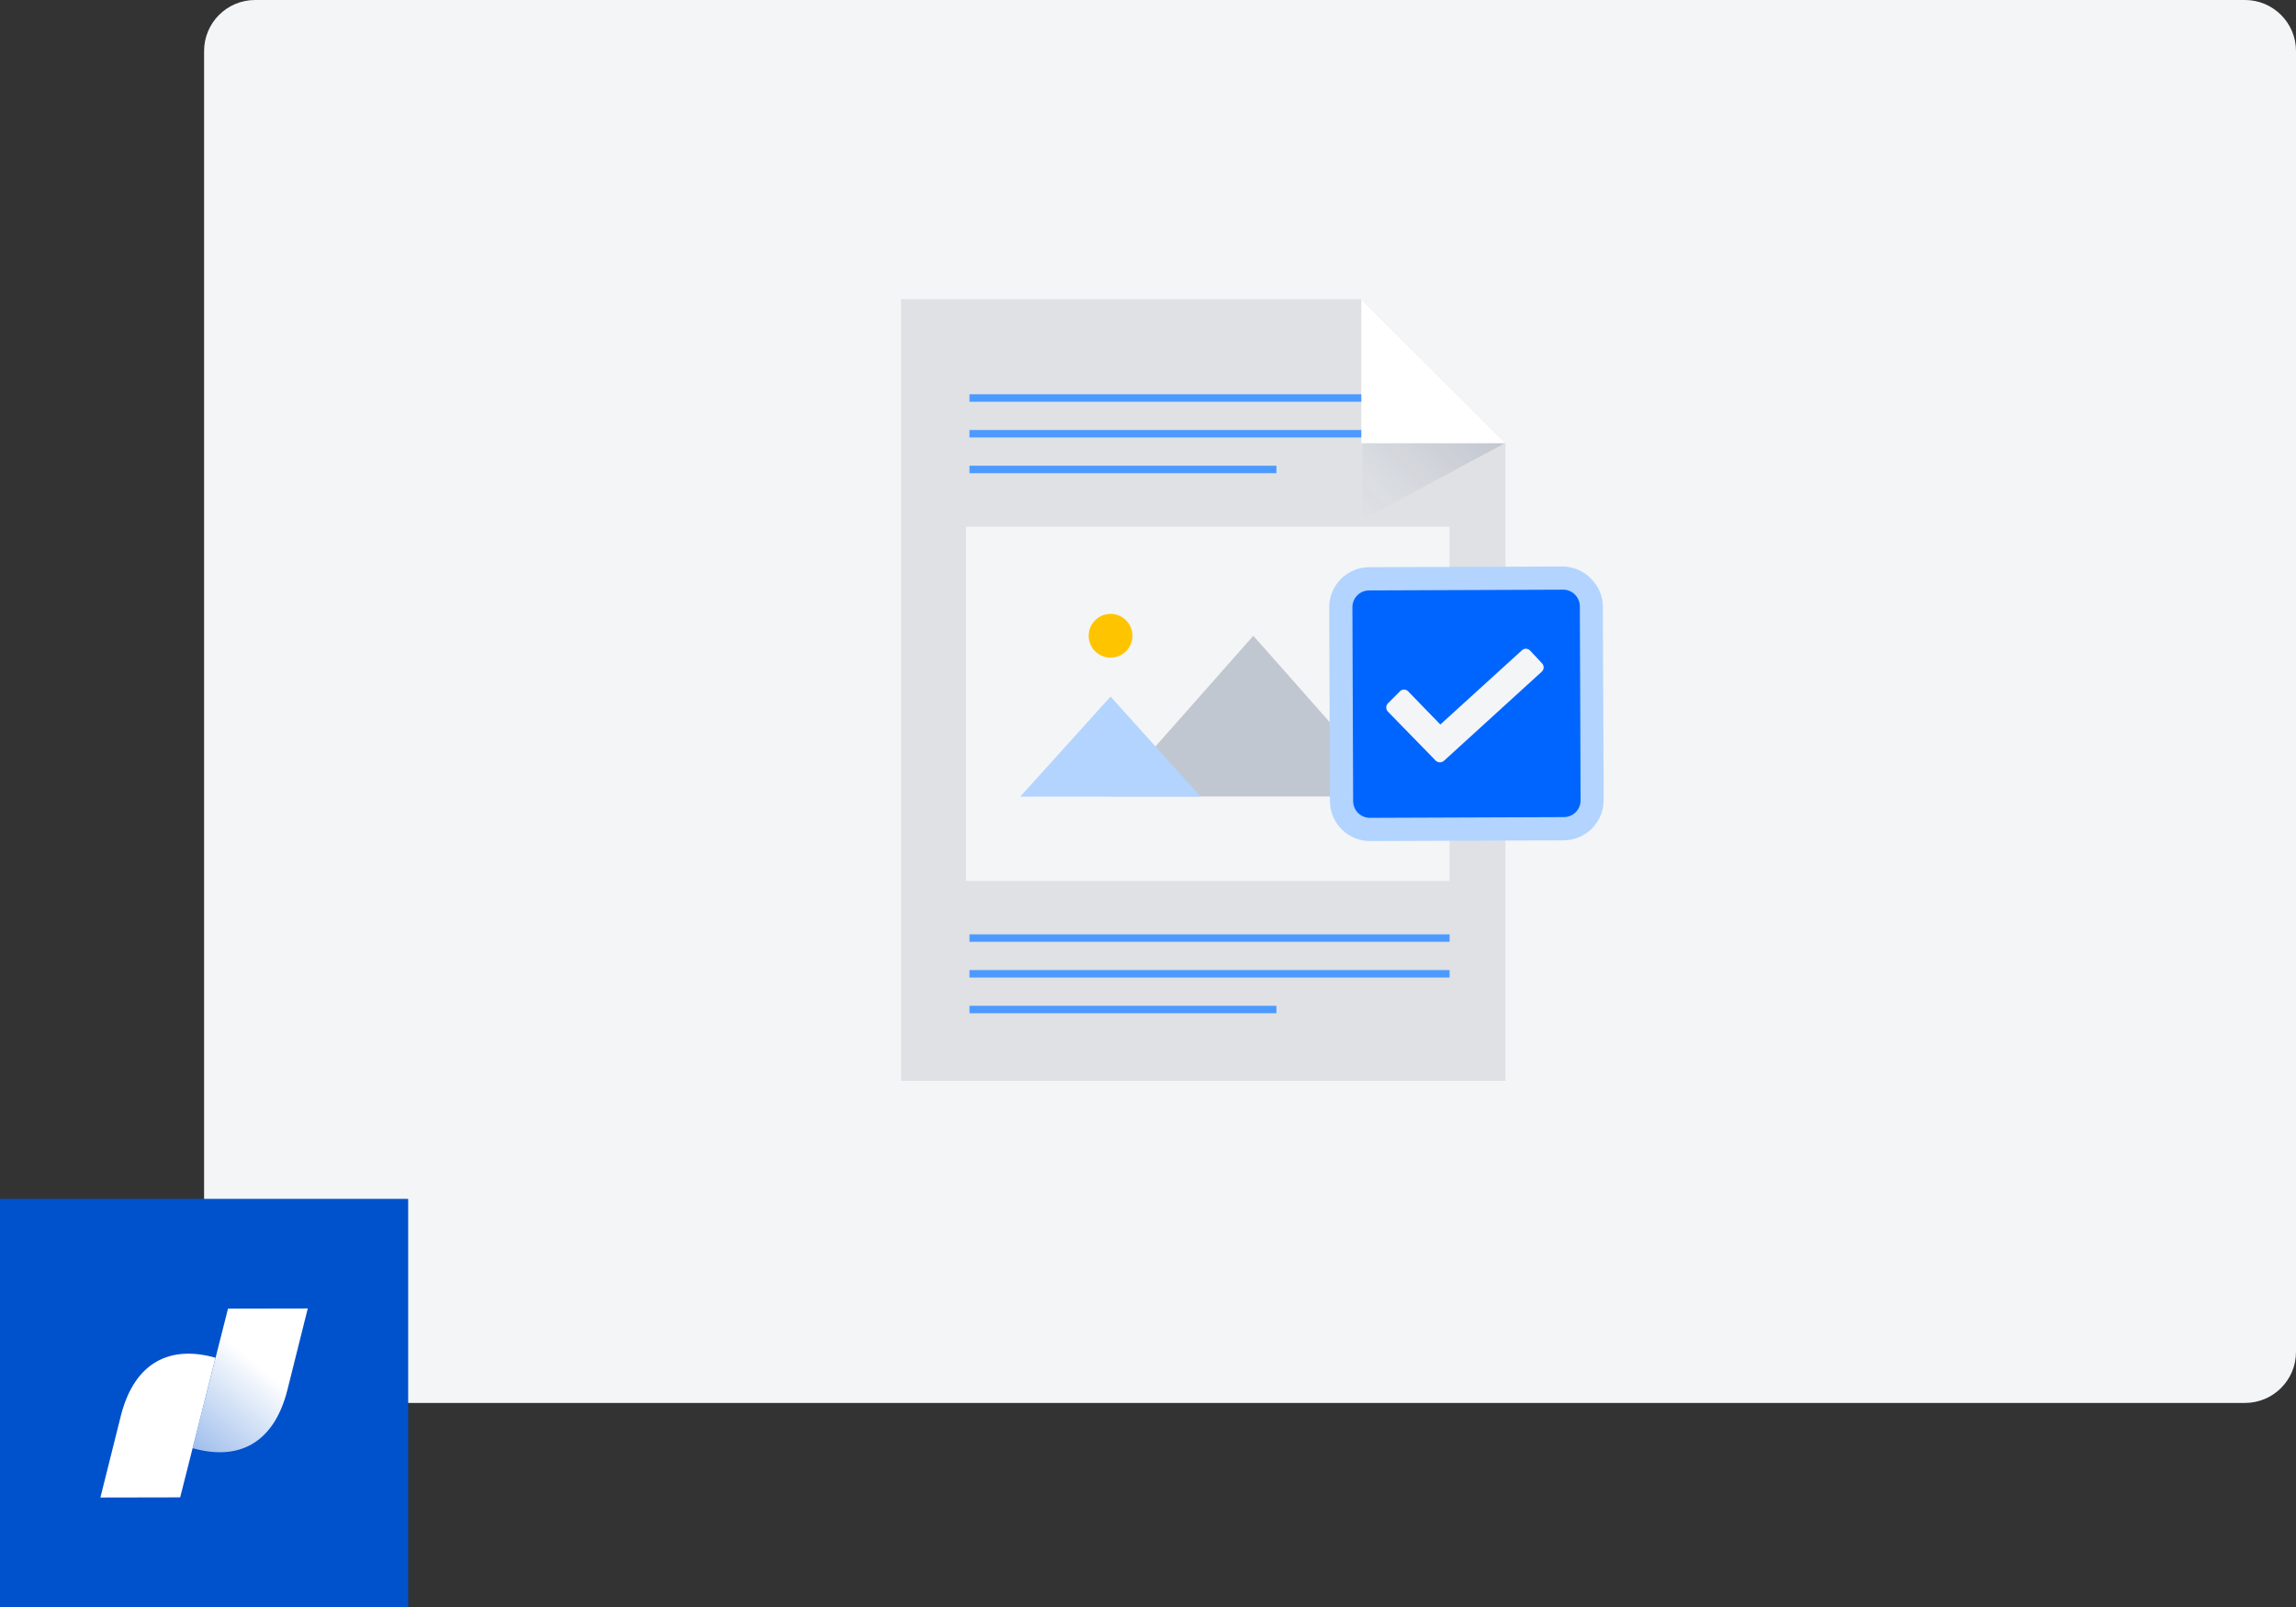<svg width="180" height="126" viewBox="0 0 180 126" fill="none" xmlns="http://www.w3.org/2000/svg">
<rect x="0" y="0" width="180" height="126" fill="#333333" stroke="none"/>
<path d="M16 4C16 1.791 17.791 0 20 0H176C178.209 0 180 1.791 180 4V106C180 108.209 178.209 110 176 110H20C17.791 110 16 108.209 16 106V4Z" fill="#F4F5F7"/>
<g clip-path="url(#clip0)">
<path d="M75.731 73.552H93.769" stroke="#0065FF" stroke-width="0.585" stroke-linejoin="round"/>
<path d="M118.02 34.751V84.744H70.639V23.455H106.724L118.011 34.751H118.02Z" fill="#DFE1E5"/>
<path opacity="0.2" d="M106.8 40.758L118.002 34.733L106.8 23.541V40.758Z" fill="url(#paint0_linear)"/>
<path d="M76.004 76.353H113.645" stroke="#4C9AFF" stroke-width="0.585" stroke-miterlimit="10"/>
<path d="M76.004 79.153H100.067" stroke="#4C9AFF" stroke-width="0.585" stroke-miterlimit="10"/>
<path d="M76.004 73.552H113.645" stroke="#4C9AFF" stroke-width="0.585" stroke-miterlimit="10"/>
<path d="M76.004 34.007H109.534" stroke="#4C9AFF" stroke-width="0.585" stroke-miterlimit="10"/>
<path d="M76.004 36.808H100.067" stroke="#4C9AFF" stroke-width="0.585" stroke-miterlimit="10"/>
<path d="M76.004 31.206H109.534" stroke="#4C9AFF" stroke-width="0.585" stroke-miterlimit="10"/>
<path d="M118.03 34.752H106.724V23.455L118.03 34.752Z" fill="white"/>
<path d="M113.636 41.296H75.731V69.074H113.636V41.296Z" fill="#F4F5F7"/>
<path d="M98.257 49.848L109.393 62.446H87.121L98.257 49.848Z" fill="#C1C7D0"/>
<path d="M87.065 54.619L94.136 62.464H79.983L87.065 54.619Z" fill="#B2D4FF"/>
<path d="M87.065 51.564C88.013 51.564 88.781 50.796 88.781 49.848C88.781 48.9 88.013 48.132 87.065 48.132C86.117 48.132 85.349 48.9 85.349 49.848C85.349 50.796 86.117 51.564 87.065 51.564Z" fill="#FFC400"/>
<path d="M107.413 65.944C106.582 65.946 105.783 65.619 105.193 65.034C104.603 64.449 104.268 63.654 104.263 62.823L104.207 47.623C104.204 46.794 104.53 45.997 105.113 45.407C105.696 44.817 106.489 44.481 107.319 44.474L122.499 44.417C122.913 44.42 123.321 44.504 123.702 44.666C124.082 44.828 124.427 45.064 124.715 45.36C125.012 45.646 125.249 45.988 125.411 46.367C125.573 46.746 125.657 47.154 125.658 47.566L125.724 62.766C125.714 63.589 125.384 64.376 124.803 64.959C124.221 65.542 123.436 65.875 122.612 65.887L107.413 65.944Z" fill="#B2D4FF"/>
<path d="M122.539 46.235L107.33 46.294C106.606 46.296 106.022 46.885 106.025 47.609L106.083 62.818C106.086 63.542 106.675 64.127 107.399 64.124L122.608 64.065C123.332 64.063 123.916 63.474 123.913 62.75L123.855 47.541C123.852 46.817 123.263 46.232 122.539 46.235Z" fill="#0065FF"/>
<path d="M112.58 59.663L108.808 55.797C108.724 55.709 108.678 55.593 108.678 55.472C108.678 55.351 108.724 55.234 108.808 55.147L109.751 54.204C109.792 54.16 109.842 54.126 109.897 54.102C109.952 54.079 110.012 54.066 110.071 54.066C110.131 54.066 110.191 54.079 110.246 54.102C110.301 54.126 110.351 54.16 110.392 54.204L112.919 56.806L119.303 50.998C119.345 50.956 119.395 50.922 119.45 50.899C119.505 50.876 119.564 50.865 119.623 50.865C119.683 50.865 119.742 50.876 119.797 50.899C119.852 50.922 119.902 50.956 119.944 50.998L120.887 52.007C120.929 52.049 120.962 52.099 120.985 52.154C121.008 52.209 121.02 52.268 121.02 52.327C121.02 52.387 121.008 52.446 120.985 52.501C120.962 52.556 120.929 52.606 120.887 52.648L113.211 59.644C113.126 59.723 113.015 59.769 112.899 59.772C112.783 59.776 112.669 59.737 112.58 59.663V59.663Z" fill="#F4F5F7"/>
</g>
<path d="M32 94H0V126H32V94Z" fill="#0052CC"/>
<path d="M17.876 102.604L15.104 113.548C18.632 114.544 21.448 113.248 22.528 108.992L24.128 102.592L17.876 102.604Z" fill="url(#paint1_linear)"/>
<path d="M14.124 117.404L16.896 106.456C13.368 105.46 10.552 106.756 9.472 111.016L7.872 117.416L14.124 117.404Z" fill="white"/>
<defs>
<linearGradient id="paint0_linear" x1="103.792" y1="37.741" x2="115.578" y2="25.955" gradientUnits="userSpaceOnUse">
<stop stop-color="#091E42" stop-opacity="0"/>
<stop offset="0.25" stop-color="#091E42" stop-opacity="0.17"/>
<stop offset="0.69" stop-color="#091E42" stop-opacity="0.62"/>
<stop offset="1" stop-color="#091E42"/>
</linearGradient>
<linearGradient id="paint1_linear" x1="14.28" y1="113.588" x2="19.976" y2="106.744" gradientUnits="userSpaceOnUse">
<stop stop-color="white" stop-opacity="0.6"/>
<stop offset="1" stop-color="white"/>
</linearGradient>
<clipPath id="clip0">
<rect width="55.094" height="61.289" fill="white" transform="translate(70.639 23.455)"/>
</clipPath>
</defs>
</svg>
